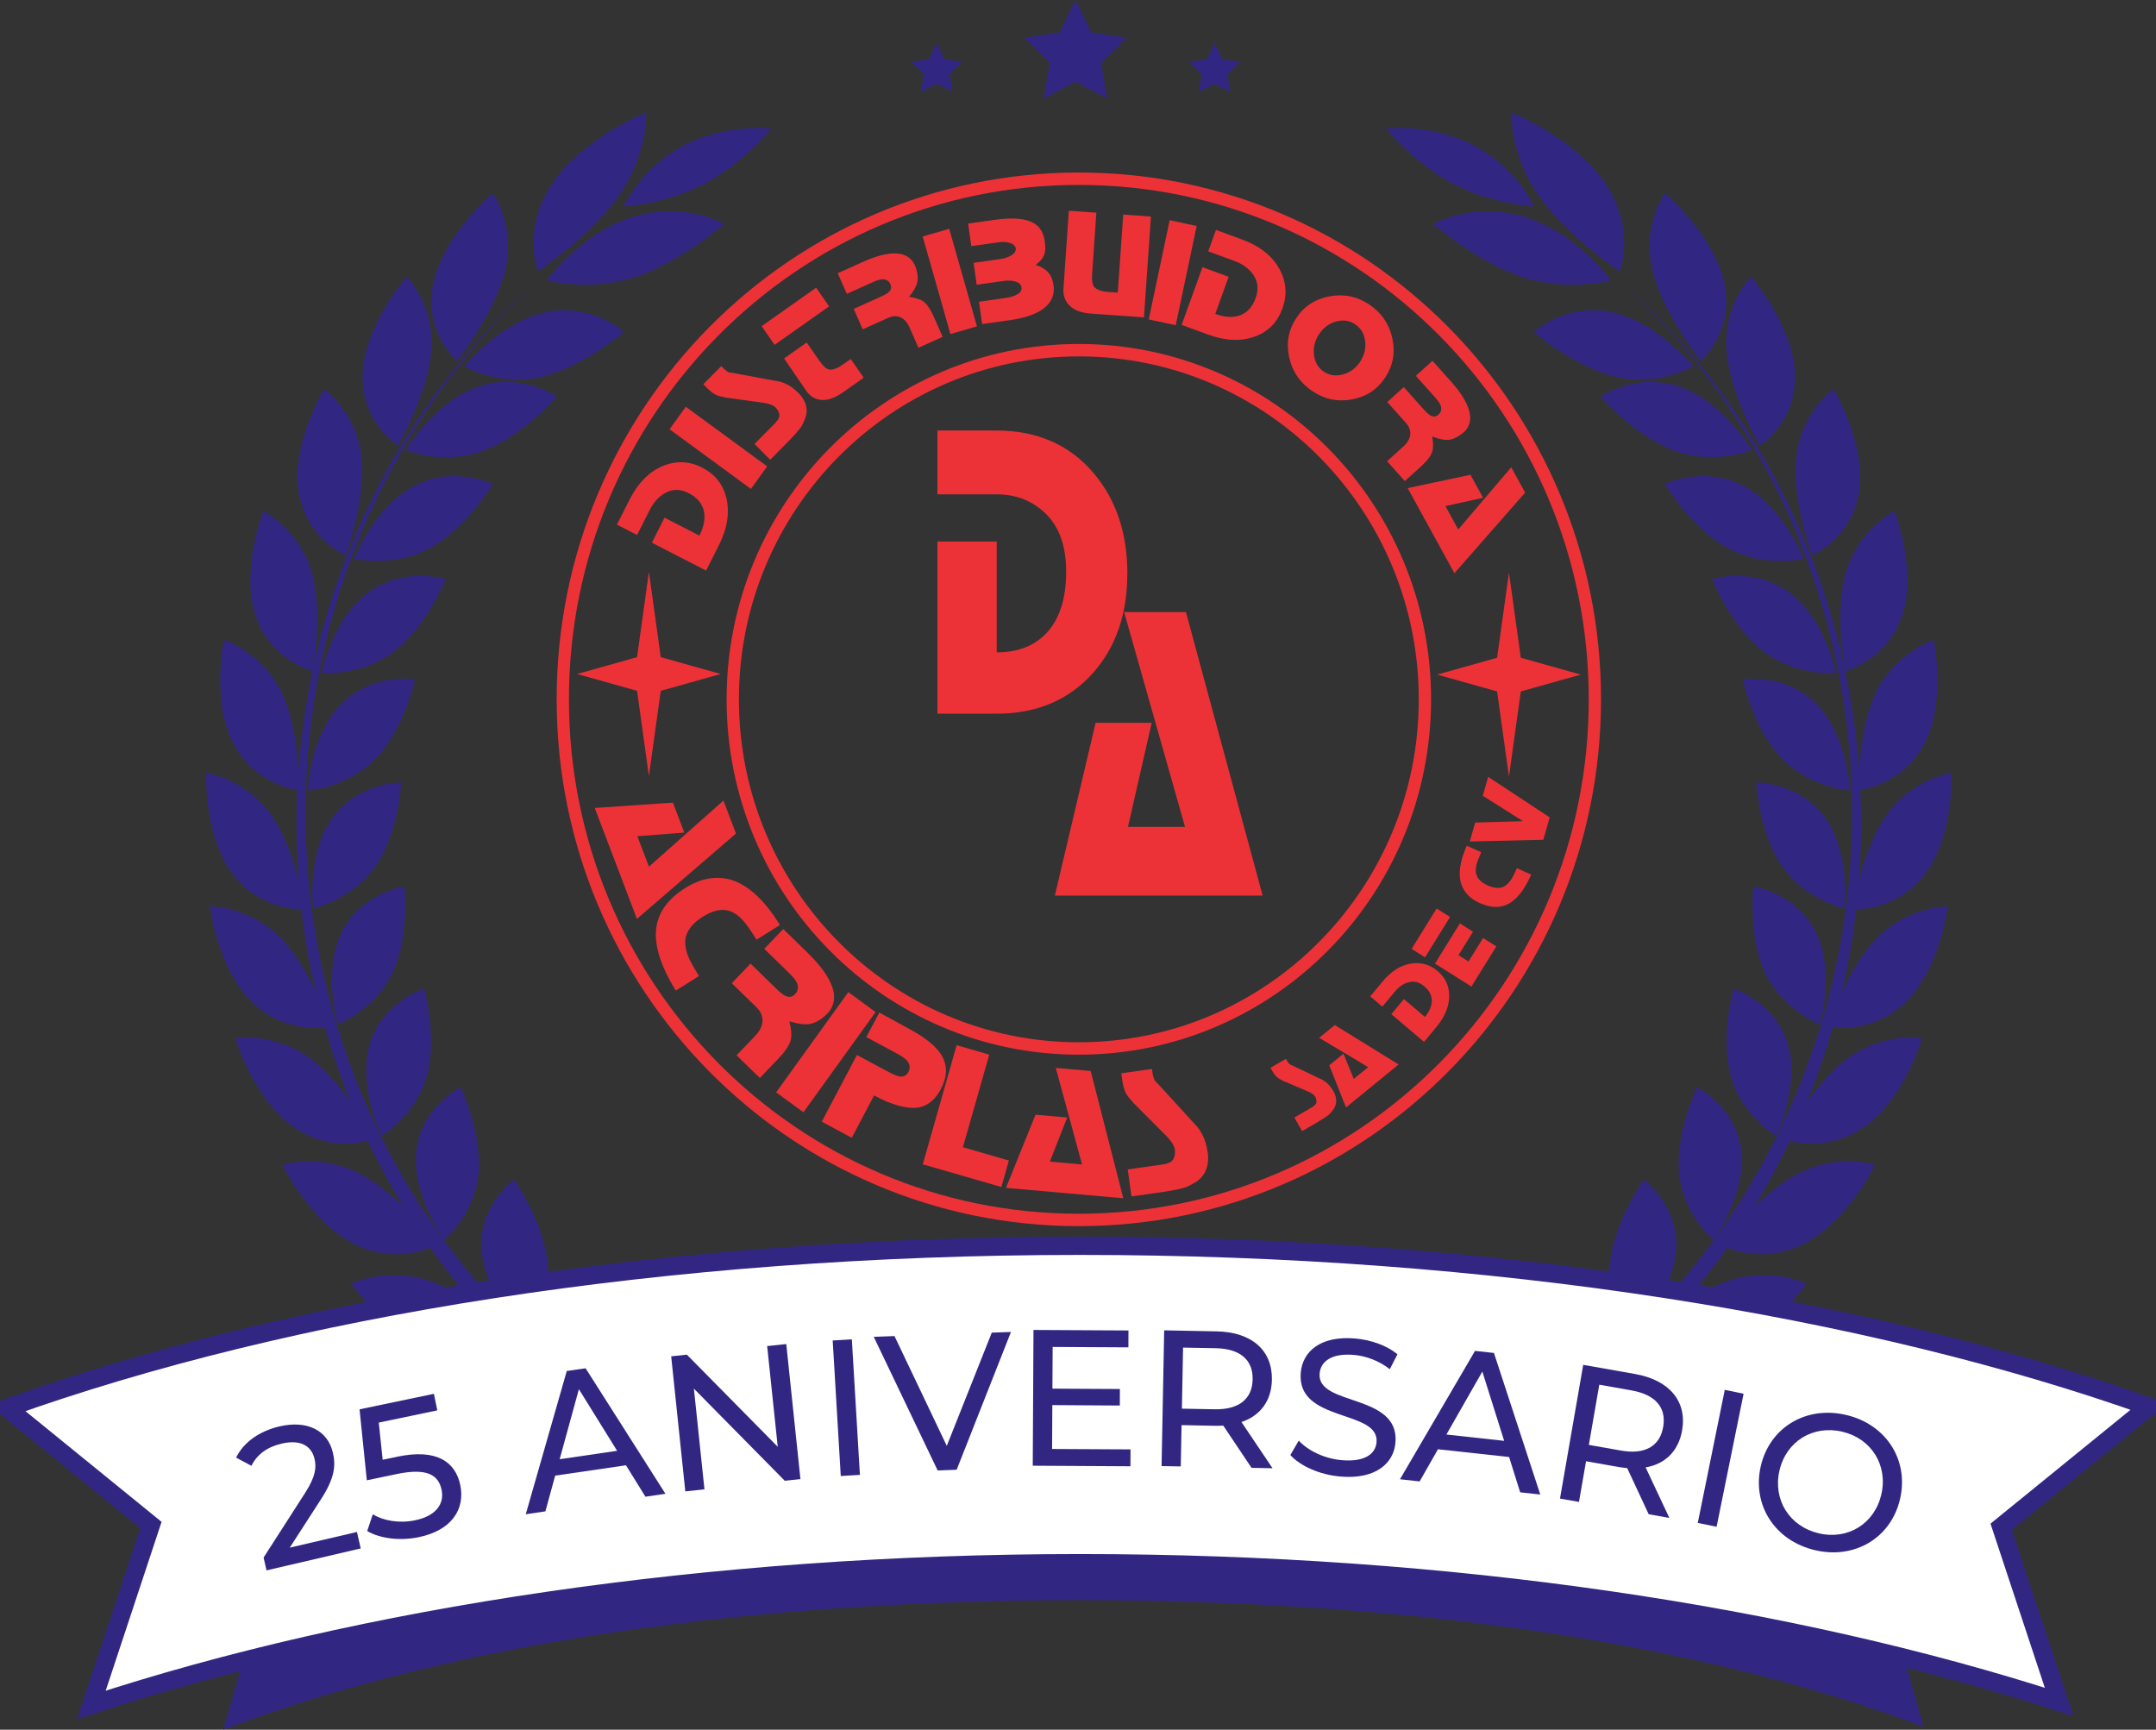 <?xml version="1.0" encoding="UTF-8"?> <svg xmlns="http://www.w3.org/2000/svg" width="177" height="142" viewBox="0 0 177 142" fill="none"><rect x="0" y="0" width="177" height="142" fill="#333333" stroke="none"/><g clip-path="url(#clip0_184_162)"><path d="M44.548 30.918C41.043 31.767 38.127 30.103 38.127 30.076C38.078 30.076 41.189 26.293 44.992 25.598C48.75 24.903 51.226 27.285 51.23 27.258C51.184 27.258 48.011 30.069 44.548 30.918Z" fill="#312783"></path><path d="M35.514 23.567C34.863 27.466 37.561 29.636 37.527 29.64C37.515 29.605 40.508 25.949 41.456 22.259C42.39 18.538 40.473 15.866 40.439 15.866C40.419 15.824 36.145 19.618 35.514 23.564" fill="#312783"></path><path d="M45.207 15.272C42.811 19.047 44.197 22.305 44.17 22.29C44.181 22.251 48.245 19.622 50.728 16.186C53.204 12.724 53.063 9.261 53.04 9.246C53.051 9.199 47.594 11.461 45.207 15.272Z" fill="#312783"></path><path d="M52.217 22.722C48.394 23.988 44.92 23.027 44.901 23.016C44.851 23.035 47.732 19.063 52.018 17.789C56.273 16.515 59.499 18.41 59.472 18.399C59.418 18.406 56.001 21.448 52.221 22.726" fill="#312783"></path><path d="M57.88 15.075C54.654 16.77 51.214 16.955 51.188 16.962C51.172 16.982 52.603 13.797 56.101 11.956C59.594 10.11 63.375 10.558 63.344 10.562C63.325 10.574 61.091 13.368 57.88 15.075Z" fill="#312783"></path><path d="M39.761 36.978C36.452 38.245 33.325 36.971 33.321 36.948C33.276 36.955 35.763 32.852 39.375 31.701C42.938 30.563 45.735 32.593 45.731 32.57C45.689 32.574 43.033 35.72 39.758 36.978" fill="#312783"></path><path d="M29.767 30.875C29.721 34.786 32.694 36.585 32.667 36.592C32.652 36.562 35.047 32.597 35.392 28.864C35.721 25.1 33.417 22.714 33.386 22.722C33.367 22.68 29.79 26.922 29.767 30.875Z" fill="#312783"></path><path d="M35.411 44.935C32.38 46.668 29.082 45.888 29.078 45.865C29.036 45.88 30.773 41.491 34.102 39.835C37.385 38.194 40.481 39.77 40.477 39.746C40.439 39.758 38.411 43.213 35.415 44.939" fill="#312783"></path><path d="M24.528 40.453C25.167 44.286 28.397 45.603 28.37 45.614C28.351 45.583 30.023 41.345 29.686 37.65C29.334 33.925 26.644 31.941 26.617 31.952C26.59 31.914 23.862 36.581 24.528 40.453Z" fill="#312783"></path><path d="M32.483 53.385C29.782 55.543 26.403 55.273 26.391 55.25C26.349 55.269 27.34 50.698 30.329 48.579C33.283 46.479 36.593 47.56 36.585 47.537C36.551 47.552 35.154 51.239 32.483 53.385Z" fill="#312783"></path><path d="M21.008 50.617C22.278 54.281 25.68 55.091 25.657 55.111C25.634 55.084 26.579 50.667 25.619 47.096C24.635 43.499 21.647 41.958 21.62 41.974C21.59 41.939 19.711 46.915 21.008 50.617Z" fill="#312783"></path><path d="M30.991 62.129C28.672 64.661 25.29 64.912 25.274 64.889C25.24 64.912 25.477 60.26 28.079 57.728C30.647 55.219 34.091 55.786 34.079 55.759C34.049 55.779 33.279 59.612 30.991 62.129Z" fill="#312783"></path><path d="M19.209 61.145C21.058 64.565 24.547 64.847 24.524 64.866C24.497 64.843 24.719 60.349 23.185 56.983C21.624 53.597 18.417 52.532 18.394 52.551C18.36 52.52 17.327 57.693 19.209 61.145Z" fill="#312783"></path><path d="M30.922 70.977C29.039 73.83 25.737 74.594 25.722 74.571C25.691 74.602 25.175 69.966 27.34 67.074C29.472 64.21 32.965 64.244 32.95 64.225C32.923 64.248 32.782 68.143 30.926 70.977" fill="#312783"></path><path d="M19.129 71.795C21.505 74.891 24.995 74.64 24.98 74.663C24.949 74.644 24.448 70.17 22.389 67.086C20.3 63.982 16.959 63.426 16.944 63.445C16.906 63.418 16.722 68.676 19.133 71.795" fill="#312783"></path><path d="M32.284 79.74C30.892 82.851 27.758 84.11 27.735 84.091C27.708 84.125 26.441 79.609 28.113 76.42C29.759 73.266 33.214 72.772 33.195 72.753C33.172 72.78 33.658 76.651 32.284 79.74Z" fill="#312783"></path><path d="M20.767 82.342C23.617 85.048 27.027 84.272 27.012 84.295C26.977 84.28 25.749 79.921 23.219 77.184C20.656 74.432 17.269 74.389 17.254 74.412C17.212 74.389 17.874 79.616 20.767 82.342Z" fill="#312783"></path><path d="M35.078 88.221C34.224 91.522 31.339 93.247 31.316 93.236C31.293 93.274 29.277 88.978 30.405 85.561C31.511 82.184 34.844 81.168 34.821 81.153C34.802 81.184 35.916 84.948 35.078 88.221Z" fill="#312783"></path><path d="M24.13 92.549C27.402 94.803 30.646 93.517 30.639 93.544C30.601 93.533 28.649 89.387 25.699 87.059C22.714 84.72 19.362 85.191 19.351 85.218C19.305 85.202 20.812 90.279 24.13 92.552" fill="#312783"></path><path d="M39.298 96.231C39.034 99.648 36.486 101.798 36.459 101.79C36.44 101.829 33.673 97.857 34.205 94.293C34.718 90.769 37.844 89.256 37.821 89.244C37.81 89.275 39.551 92.846 39.298 96.235" fill="#312783"></path><path d="M29.208 102.192C32.851 103.944 35.847 102.176 35.839 102.203C35.797 102.199 33.118 98.366 29.805 96.494C26.449 94.622 23.215 95.598 23.208 95.621C23.158 95.61 25.515 100.431 29.208 102.192Z" fill="#312783"></path><path d="M44.95 103.578C45.333 107.025 43.202 109.554 43.171 109.546C43.156 109.588 39.639 106.037 39.524 102.408C39.394 98.818 42.233 96.841 42.203 96.834C42.191 96.865 44.56 100.161 44.95 103.578Z" fill="#312783"></path><path d="M36.011 111.032C39.972 112.233 42.635 110.021 42.631 110.048C42.582 110.048 39.18 106.624 35.552 105.261C31.879 103.898 28.848 105.361 28.844 105.388C28.791 105.388 31.997 109.832 36.011 111.032Z" fill="#312783"></path><path d="M44.051 23.101C12.868 51.227 18.36 105.284 62.916 124.304C63.149 123.787 63.386 123.269 63.62 122.748C20.047 104.875 13.282 51.756 44.051 23.101Z" fill="#312783"></path><path d="M132.585 30.918C136.091 31.767 139.006 30.103 139.006 30.076C139.056 30.076 135.945 26.293 132.142 25.598C128.384 24.903 125.908 27.285 125.904 27.258C125.95 27.258 129.122 30.069 132.585 30.918Z" fill="#312783"></path><path d="M141.62 23.567C142.271 27.466 139.573 29.636 139.607 29.64C139.619 29.605 136.626 25.949 135.677 22.259C134.744 18.538 136.661 15.866 136.695 15.866C136.714 15.824 140.989 19.618 141.62 23.564" fill="#312783"></path><path d="M131.927 15.272C134.323 19.047 132.938 22.305 132.964 22.29C132.953 22.251 128.889 19.622 126.406 16.186C123.93 12.724 124.072 9.261 124.095 9.246C124.083 9.199 129.54 11.461 131.927 15.272Z" fill="#312783"></path><path d="M124.917 22.722C128.74 23.988 132.214 23.027 132.233 23.016C132.283 23.035 129.402 19.063 125.116 17.789C120.861 16.515 117.635 18.41 117.662 18.399C117.715 18.406 121.132 21.448 124.913 22.726" fill="#312783"></path><path d="M119.257 15.075C122.483 16.77 125.923 16.955 125.95 16.962C125.965 16.982 124.534 13.797 121.037 11.956C117.543 10.11 113.763 10.558 113.793 10.562C113.812 10.574 116.047 13.368 119.257 15.075Z" fill="#312783"></path><path d="M137.372 36.978C140.682 38.245 143.808 36.971 143.812 36.948C143.858 36.955 141.371 32.852 137.759 31.701C134.192 30.563 131.399 32.593 131.403 32.57C131.445 32.574 134.101 35.72 137.372 36.978Z" fill="#312783"></path><path d="M147.367 30.875C147.413 34.786 144.44 36.585 144.467 36.592C144.482 36.562 142.087 32.597 141.742 28.864C141.413 25.1 143.717 22.714 143.747 22.722C143.766 22.68 147.344 26.922 147.367 30.875Z" fill="#312783"></path><path d="M141.727 44.935C144.758 46.668 148.056 45.888 148.06 45.865C148.102 45.88 146.365 41.491 143.036 39.835C139.752 38.194 136.657 39.77 136.661 39.746C136.699 39.758 138.727 43.213 141.723 44.939" fill="#312783"></path><path d="M152.61 40.453C151.971 44.286 148.741 45.603 148.768 45.614C148.787 45.583 147.115 41.345 147.452 37.65C147.804 33.925 150.494 31.941 150.52 31.952C150.547 31.914 153.276 36.581 152.61 40.453Z" fill="#312783"></path><path d="M144.65 53.385C147.352 55.543 150.731 55.273 150.742 55.25C150.784 55.269 149.793 50.698 146.805 48.579C143.851 46.479 140.541 47.56 140.548 47.537C140.583 47.552 141.979 51.239 144.65 53.385Z" fill="#312783"></path><path d="M156.13 50.617C154.86 54.281 151.458 55.091 151.481 55.111C151.504 55.084 150.559 50.667 151.519 47.096C152.503 43.499 155.491 41.958 155.518 41.974C155.549 41.939 157.427 46.915 156.13 50.617Z" fill="#312783"></path><path d="M146.147 62.129C148.466 64.661 151.848 64.912 151.863 64.889C151.898 64.912 151.661 60.26 149.059 57.728C146.491 55.219 143.047 55.786 143.059 55.759C143.089 55.779 143.858 59.612 146.147 62.129Z" fill="#312783"></path><path d="M157.928 61.145C156.08 64.565 152.59 64.847 152.613 64.866C152.64 64.843 152.418 60.349 153.953 56.983C155.514 53.597 158.721 52.532 158.744 52.551C158.778 52.52 159.811 57.693 157.928 61.145Z" fill="#312783"></path><path d="M146.212 70.977C148.094 73.83 151.397 74.594 151.412 74.571C151.443 74.602 151.959 69.966 149.793 67.074C147.662 64.21 144.168 64.244 144.184 64.225C144.21 64.248 144.352 68.143 146.208 70.977" fill="#312783"></path><path d="M158.009 71.795C155.633 74.891 152.143 74.64 152.158 74.663C152.189 74.644 152.69 70.17 154.749 67.086C156.838 63.982 160.179 63.426 160.194 63.445C160.232 63.418 160.416 68.676 158.005 71.795" fill="#312783"></path><path d="M144.849 79.74C146.242 82.851 149.376 84.11 149.399 84.091C149.426 84.125 150.693 79.609 149.02 76.42C147.375 73.266 143.92 72.772 143.939 72.753C143.962 72.78 143.476 76.651 144.849 79.74Z" fill="#312783"></path><path d="M156.368 82.342C153.517 85.048 150.107 84.272 150.123 84.295C150.157 84.28 151.385 79.921 153.915 77.184C156.478 74.432 159.865 74.389 159.88 74.412C159.922 74.389 159.26 79.616 156.368 82.342Z" fill="#312783"></path><path d="M142.056 88.221C142.909 91.522 145.794 93.247 145.817 93.236C145.84 93.274 147.857 88.978 146.728 85.561C145.622 82.184 142.289 81.168 142.312 81.153C142.331 81.184 141.218 84.948 142.056 88.221Z" fill="#312783"></path><path d="M153.007 92.549C149.736 94.803 146.491 93.517 146.499 93.544C146.537 93.533 148.488 89.387 151.439 87.059C154.423 84.72 157.775 85.191 157.787 85.218C157.833 85.202 156.325 90.279 153.007 92.552" fill="#312783"></path><path d="M137.836 96.231C138.1 99.648 140.648 101.798 140.675 101.79C140.694 101.829 143.461 97.857 142.929 94.293C142.416 90.769 139.29 89.256 139.313 89.244C139.324 89.275 137.583 92.846 137.836 96.235" fill="#312783"></path><path d="M147.926 102.192C144.283 103.944 141.287 102.176 141.294 102.203C141.337 102.199 144.015 98.366 147.329 96.494C150.685 94.622 153.918 95.598 153.926 95.621C153.976 95.61 151.618 100.431 147.926 102.192Z" fill="#312783"></path><path d="M132.188 103.578C131.805 107.025 133.936 109.554 133.967 109.546C133.982 109.588 137.499 106.037 137.614 102.408C137.744 98.818 134.904 96.841 134.935 96.834C134.946 96.865 132.578 100.161 132.188 103.578Z" fill="#312783"></path><path d="M141.126 111.032C137.166 112.233 134.503 110.021 134.506 110.048C134.556 110.048 137.958 106.624 141.585 105.261C145.259 103.898 148.29 105.361 148.293 105.388C148.347 105.388 145.14 109.832 141.126 111.032Z" fill="#312783"></path><path d="M133.083 23.101C164.265 51.227 158.774 105.284 114.218 124.304C113.985 123.787 113.748 123.269 113.514 122.748C157.091 104.875 163.856 51.76 133.083 23.101Z" fill="#312783"></path><path d="M88.29 0L89.594 2.664L92.51 3.092L90.402 5.165L90.899 8.095L88.29 6.713L85.684 8.095L86.181 5.165L84.073 3.092L86.989 2.664L88.29 0Z" fill="#312783"></path><path d="M76.898 3.54L77.544 4.864L78.995 5.076L77.946 6.107L78.195 7.562L76.898 6.875L75.604 7.562L75.849 6.107L74.801 5.076L76.251 4.864L76.898 3.54Z" fill="#312783"></path><path d="M99.716 3.54L100.362 4.864L101.809 5.076L100.764 6.107L101.009 7.562L99.716 6.875L98.418 7.562L98.667 6.107L97.619 5.076L99.065 4.864L99.716 3.54Z" fill="#312783"></path><path fill-rule="evenodd" clip-rule="evenodd" d="M88.657 102.273C122.571 102.273 153.417 107.284 176.418 115.475L164.288 125.339L169.048 139.722C147.015 132.596 119.07 128.33 88.657 128.33C58.243 128.33 29.648 132.693 7.5 139.969L12.39 125.192L0.578 115.587C23.61 107.33 54.585 102.273 88.657 102.273Z" fill="white"></path><path d="M88.657 102.273C122.571 102.273 153.417 107.284 176.418 115.475L164.288 125.339L169.048 139.722C147.015 132.596 119.07 128.33 88.657 128.33C58.243 128.33 29.648 132.693 7.5 139.969L12.39 125.192L0.578 115.587C23.61 107.33 54.585 102.273 88.657 102.273Z" stroke="#312783" stroke-width="1.5" stroke-miterlimit="22.93"></path><path fill-rule="evenodd" clip-rule="evenodd" d="M156.302 136.086L157.921 141.749C138.884 134.623 114.98 131.369 88.55 131.369C62.12 131.369 37.473 134.719 18.337 141.996L19.948 136.352C39.831 131.272 63.391 128.327 88.657 128.327C113.924 128.327 136.646 131.168 156.302 136.082" fill="#312783"></path><path fill-rule="evenodd" clip-rule="evenodd" d="M88.569 15.179C65.449 15.179 46.707 34.087 46.707 57.411C46.707 80.736 65.449 99.644 88.569 99.644C111.689 99.644 130.431 80.736 130.431 57.411C130.431 34.087 111.689 15.179 88.569 15.179ZM88.569 14.164C112.244 14.164 131.437 33.527 131.437 57.411C131.437 81.296 112.244 100.659 88.569 100.659C64.894 100.659 45.7 81.296 45.7 57.411C45.7 33.527 64.894 14.164 88.569 14.164Z" fill="#ED3237"></path><path fill-rule="evenodd" clip-rule="evenodd" d="M88.569 29.258C103.982 29.258 116.476 41.862 116.476 57.411C116.476 72.961 103.982 85.565 88.569 85.565C73.156 85.565 60.662 72.961 60.662 57.411C60.662 41.862 73.156 29.258 88.569 29.258ZM88.569 28.239C104.537 28.239 117.486 41.298 117.486 57.411C117.486 73.525 104.541 86.584 88.569 86.584C72.597 86.584 59.652 73.525 59.652 57.411C59.652 41.298 72.597 28.239 88.569 28.239Z" fill="#ED3237"></path><path fill-rule="evenodd" clip-rule="evenodd" d="M57.67 38.403C58.711 38.94 59.365 39.773 59.636 40.904C59.916 42.109 59.705 43.406 59.005 44.788L57.968 46.842L53.518 44.553L54.555 42.499L57.421 43.97C57.792 43.236 57.914 42.572 57.792 41.978C57.654 41.341 57.241 40.847 56.552 40.491C55.902 40.156 55.289 40.132 54.716 40.414C54.142 40.7 53.682 41.182 53.338 41.866L52.301 43.919L50.648 43.07L51.677 41.036C52.385 39.634 53.311 38.704 54.452 38.241C55.542 37.801 56.614 37.855 57.673 38.399" fill="#ED3237"></path><path fill-rule="evenodd" clip-rule="evenodd" d="M62.981 38.287L61.649 40.136L54.968 35.241L56.3 33.392L62.981 38.287Z" fill="#ED3237"></path><path fill-rule="evenodd" clip-rule="evenodd" d="M65.529 32.242C65.908 32.624 66.134 33.029 66.203 33.454C66.245 33.717 66.222 33.991 66.13 34.28C65.984 34.647 65.866 34.898 65.774 35.041L65.38 35.531L64.833 36.125L63.229 37.743L61.944 36.446L63.57 34.805C63.815 34.558 63.953 34.353 63.976 34.191C64.002 34.029 63.956 33.852 63.842 33.659L63.692 33.469C63.493 33.269 63.145 33.134 62.648 33.064L59.579 32.639L59.009 32.508C58.714 32.419 58.412 32.219 58.09 31.894L57.742 31.543L59.215 30.057L59.495 30.339L59.728 30.509C59.805 30.57 59.919 30.601 60.065 30.601L63.604 31.254C63.964 31.296 64.305 31.4 64.618 31.559C64.932 31.721 65.234 31.948 65.529 32.242Z" fill="#ED3237"></path><path fill-rule="evenodd" clip-rule="evenodd" d="M68.066 25.15L63.593 28.308L62.529 26.776L67.002 23.618L68.066 25.15Z" fill="#ED3237"></path><path fill-rule="evenodd" clip-rule="evenodd" d="M70.906 31.006L69.23 32.192C68.576 32.655 67.986 32.867 67.462 32.833C66.938 32.798 66.517 32.554 66.199 32.095L64.37 29.428L66.226 28.115L67.267 29.617C67.558 30.034 67.814 30.273 68.04 30.331C68.327 30.404 68.725 30.262 69.23 29.906L69.842 29.474L70.906 31.006Z" fill="#ED3237"></path><path fill-rule="evenodd" clip-rule="evenodd" d="M75.1 21.765C75.291 22.197 75.368 22.606 75.337 22.988C75.302 23.375 75.069 23.834 74.629 24.367C75.165 24.448 75.551 24.571 75.788 24.733C76.095 24.957 76.378 25.37 76.642 25.965L77.388 27.656L75.402 28.547L74.663 26.872C74.484 26.467 74.243 26.197 73.936 26.054C73.63 25.911 73.29 25.926 72.911 26.096L70.825 27.034L70.087 25.359L72.123 24.444L72.314 24.359C72.62 24.22 72.838 24.093 72.965 23.977C73.16 23.788 73.206 23.571 73.095 23.324C72.98 23.062 72.766 22.927 72.459 22.923C72.264 22.931 71.977 23.019 71.606 23.185L69.521 24.123L68.774 22.433L70.875 21.487C72.165 20.908 73.198 20.695 73.967 20.854C74.51 20.981 74.885 21.286 75.1 21.769" fill="#ED3237"></path><path fill-rule="evenodd" clip-rule="evenodd" d="M80.204 26.791L78.027 27.424L75.75 19.414L77.927 18.785L80.204 26.791Z" fill="#ED3237"></path><path fill-rule="evenodd" clip-rule="evenodd" d="M86.491 23.394C86.587 24.069 86.399 24.637 85.936 25.1C85.355 25.687 84.341 26.081 82.89 26.285L80.629 26.606L80.373 24.772L82.615 24.455C82.971 24.405 83.273 24.305 83.529 24.158C83.782 24.012 83.893 23.822 83.862 23.591C83.832 23.371 83.675 23.216 83.395 23.124C83.116 23.031 82.791 23.008 82.424 23.062L80.181 23.378L79.933 21.579L82.156 21.263C82.462 21.22 82.734 21.132 82.967 21C83.258 20.846 83.403 20.653 83.392 20.418C83.361 20.197 83.208 20.043 82.936 19.95C82.661 19.858 82.355 19.838 82.018 19.885L79.737 20.209L79.481 18.356L81.723 18.04C83.151 17.839 84.207 17.931 84.88 18.325C85.378 18.622 85.672 19.109 85.768 19.792C85.837 20.286 85.822 20.661 85.726 20.919C85.63 21.178 85.401 21.456 85.033 21.749C85.469 21.892 85.81 22.093 86.043 22.352C86.281 22.61 86.426 22.958 86.487 23.394" fill="#ED3237"></path><path fill-rule="evenodd" clip-rule="evenodd" d="M93.918 26.054L89.598 25.749C88.794 25.691 88.205 25.479 87.823 25.104C87.44 24.733 87.268 24.262 87.306 23.691L87.75 17.302L90.007 17.46L89.659 22.498C89.625 23.008 89.678 23.355 89.824 23.544C90.015 23.784 90.413 23.927 91.022 23.969L91.768 24.023L92.212 17.615L94.488 17.777L93.914 26.05" fill="#ED3237"></path><path fill-rule="evenodd" clip-rule="evenodd" d="M96.524 26.698L94.309 26.224L96.027 18.078L98.242 18.553L96.524 26.698Z" fill="#ED3237"></path><path fill-rule="evenodd" clip-rule="evenodd" d="M105.276 25.343C104.874 26.451 104.135 27.208 103.056 27.617C101.904 28.046 100.603 27.991 99.157 27.459L97.01 26.671L98.721 21.935L100.867 22.722L99.769 25.768C100.534 26.05 101.204 26.092 101.774 25.895C102.383 25.679 102.819 25.208 103.083 24.475C103.332 23.784 103.282 23.166 102.934 22.626C102.586 22.085 102.054 21.684 101.338 21.421L99.191 20.634L99.827 18.877L101.954 19.657C103.42 20.194 104.449 21.008 105.042 22.093C105.608 23.131 105.685 24.212 105.279 25.336" fill="#ED3237"></path><path fill-rule="evenodd" clip-rule="evenodd" d="M111.647 29.713C112.006 29.173 112.152 28.605 112.075 28.003C111.999 27.401 111.727 26.945 111.264 26.629C110.805 26.316 110.284 26.235 109.707 26.39C109.125 26.544 108.654 26.891 108.295 27.428C107.942 27.957 107.801 28.524 107.874 29.13C107.946 29.736 108.214 30.196 108.673 30.509C109.129 30.817 109.649 30.895 110.238 30.74C110.828 30.586 111.298 30.242 111.654 29.713M113.701 31.022C113.055 31.991 112.14 32.582 110.965 32.794C110.38 32.898 109.817 32.894 109.278 32.778C108.738 32.663 108.214 32.435 107.713 32.091C106.714 31.412 106.087 30.485 105.834 29.312C105.582 28.138 105.784 27.061 106.442 26.081C107.082 25.123 107.992 24.537 109.175 24.324C110.357 24.112 111.444 24.34 112.439 25.019C113.437 25.698 114.061 26.625 114.31 27.799C114.559 28.972 114.356 30.045 113.701 31.026V31.022Z" fill="#ED3237"></path><path fill-rule="evenodd" clip-rule="evenodd" d="M120.176 35.477C119.828 35.793 119.468 35.994 119.093 36.083C118.722 36.168 118.213 36.083 117.578 35.828C117.666 36.369 117.67 36.778 117.593 37.056C117.474 37.419 117.176 37.82 116.698 38.256L115.332 39.495L113.877 37.866L115.228 36.639C115.553 36.342 115.737 36.025 115.775 35.689C115.814 35.353 115.695 35.029 115.42 34.716L113.893 33.006L115.244 31.779L116.736 33.45L116.877 33.608C117.103 33.859 117.291 34.029 117.44 34.114C117.677 34.245 117.899 34.218 118.098 34.037C118.312 33.844 118.37 33.601 118.278 33.303C118.209 33.118 118.041 32.871 117.765 32.566L116.238 30.856L117.601 29.617L119.139 31.342C120.084 32.4 120.601 33.327 120.689 34.114C120.738 34.674 120.566 35.129 120.176 35.485" fill="#ED3237"></path><path fill-rule="evenodd" clip-rule="evenodd" d="M119.403 47.058L115.565 40.071L120.719 38.978L121.756 40.866L118.664 41.549L119.717 43.468L124.067 38.361L125.208 40.441L119.403 47.058Z" fill="#ED3237"></path><path fill-rule="evenodd" clip-rule="evenodd" d="M109.454 89.549C109.642 89.877 109.722 90.194 109.691 90.495C109.672 90.68 109.607 90.862 109.492 91.043C109.328 91.263 109.202 91.414 109.114 91.495L108.758 91.753L108.279 92.055L106.902 92.858L106.263 91.746L107.66 90.931C107.87 90.808 108 90.696 108.046 90.591C108.092 90.487 108.092 90.36 108.05 90.205L107.985 90.051C107.885 89.881 107.675 89.723 107.35 89.588L105.348 88.738L104.989 88.545C104.805 88.433 104.637 88.24 104.476 87.963L104.304 87.661L105.57 86.924L105.708 87.163L105.834 87.322C105.876 87.376 105.945 87.418 106.045 87.445L108.325 88.534C108.563 88.63 108.773 88.762 108.957 88.928C109.14 89.094 109.305 89.306 109.45 89.557" fill="#ED3237"></path><path fill-rule="evenodd" clip-rule="evenodd" d="M114.819 87.387L110.502 90.916L109.129 87.457L110.296 86.503L111.138 88.576L112.324 87.607L108.298 85.198L109.584 84.152L114.819 87.387Z" fill="#ED3237"></path><path fill-rule="evenodd" clip-rule="evenodd" d="M118.022 79.717C118.649 80.249 118.967 80.921 118.974 81.74C118.974 82.608 118.63 83.461 117.937 84.295L116.908 85.534L114.226 83.26L115.255 82.021L116.981 83.484C117.348 83.04 117.536 82.608 117.547 82.183C117.555 81.728 117.348 81.323 116.931 80.971C116.537 80.639 116.124 80.523 115.687 80.628C115.251 80.732 114.861 80.987 114.516 81.4L113.487 82.639L112.492 81.797L113.514 80.57C114.218 79.724 114.995 79.234 115.848 79.103C116.663 78.975 117.386 79.184 118.025 79.724" fill="#ED3237"></path><path fill-rule="evenodd" clip-rule="evenodd" d="M119.043 75.281L116.992 78.593L115.89 77.898L117.941 74.586L119.043 75.281Z" fill="#ED3237"></path><path fill-rule="evenodd" clip-rule="evenodd" d="M122.843 77.694L120.8 80.991L117.808 79.107L119.851 75.806L120.93 76.489L119.736 78.416L120.559 78.933L121.753 77.007L122.843 77.694Z" fill="#ED3237"></path><path fill-rule="evenodd" clip-rule="evenodd" d="M125.705 71.803C125.131 73.1 124.465 73.922 123.708 74.266C123.065 74.555 122.323 74.513 121.485 74.138C120.7 73.787 120.191 73.262 119.958 72.564C119.701 71.745 119.854 70.703 120.417 69.429L121.603 69.962C121.4 70.421 121.27 70.761 121.217 70.977C121.121 71.351 121.136 71.668 121.255 71.927C121.393 72.231 121.684 72.486 122.139 72.691C122.587 72.892 122.981 72.942 123.321 72.841C123.578 72.76 123.819 72.556 124.045 72.231C124.167 72.046 124.332 71.73 124.531 71.274L125.705 71.803Z" fill="#ED3237"></path><path fill-rule="evenodd" clip-rule="evenodd" d="M122.174 63.777L127.225 67.105L126.7 68.939L120.666 69.081L121.106 67.529L125.032 67.414L121.73 65.329L122.174 63.777Z" fill="#ED3237"></path><path fill-rule="evenodd" clip-rule="evenodd" d="M99.145 94.564C99.237 95.216 99.161 95.776 98.916 96.243C98.766 96.529 98.544 96.78 98.242 96.996C97.833 97.243 97.534 97.401 97.339 97.474L96.601 97.66L95.632 97.83L92.893 98.219L92.583 96.004L95.365 95.61C95.786 95.552 96.065 95.452 96.207 95.313C96.348 95.174 96.436 94.969 96.463 94.691L96.455 94.398C96.409 94.058 96.164 93.668 95.728 93.228L93.046 90.541L92.587 89.993C92.365 89.692 92.215 89.267 92.139 88.715L92.055 88.113L94.573 87.754L94.638 88.233L94.741 88.569C94.772 88.684 94.859 88.796 95.001 88.908L97.978 92.166C98.3 92.475 98.556 92.827 98.743 93.216C98.935 93.606 99.061 94.054 99.134 94.56" fill="#ED3237"></path><path fill-rule="evenodd" clip-rule="evenodd" d="M92.219 98.37L82.588 97.517L85.014 91.51L87.612 91.742L86.189 95.363L88.833 95.598L86.678 87.673L89.541 87.924L92.219 98.37Z" fill="#ED3237"></path><path fill-rule="evenodd" clip-rule="evenodd" d="M82.209 97.447L75.758 95.583L78.536 85.808L81.214 86.58L79.052 94.181L82.825 95.274L82.209 97.447Z" fill="#ED3237"></path><path fill-rule="evenodd" clip-rule="evenodd" d="M77.238 89.418C76.81 90.232 76.24 90.723 75.524 90.893C75.088 90.989 74.548 90.962 73.913 90.808C73.278 90.653 72.562 90.364 71.759 89.931L69.926 93.406L67.465 92.085L70.35 86.611L72.773 87.909L72.999 88.028C73.358 88.221 73.645 88.337 73.852 88.372C74.181 88.422 74.422 88.298 74.575 88.009C74.74 87.696 74.709 87.395 74.487 87.098C74.33 86.912 74.039 86.704 73.603 86.472L71.124 85.141L72.187 83.126L74.659 84.477C75.448 84.897 76.083 85.33 76.561 85.766C77.043 86.202 77.365 86.65 77.525 87.113C77.778 87.8 77.682 88.569 77.234 89.414" fill="#ED3237"></path><path fill-rule="evenodd" clip-rule="evenodd" d="M65.958 91.313L63.719 89.677L69.643 81.45L71.881 83.087L65.958 91.313Z" fill="#ED3237"></path><path fill-rule="evenodd" clip-rule="evenodd" d="M67.944 83.187C67.546 83.604 67.125 83.878 66.677 84.017C66.23 84.156 65.606 84.094 64.81 83.84C64.963 84.488 65.005 84.986 64.929 85.334C64.814 85.785 64.485 86.299 63.938 86.87L62.38 88.495L60.471 86.635L62.013 85.025C62.384 84.635 62.579 84.233 62.598 83.82C62.617 83.407 62.445 83.021 62.082 82.67L60.077 80.717L61.619 79.107L63.574 81.014L63.758 81.195C64.052 81.481 64.293 81.67 64.485 81.763C64.787 81.902 65.051 81.852 65.277 81.612C65.518 81.357 65.572 81.056 65.434 80.701C65.334 80.481 65.109 80.195 64.749 79.848L62.744 77.895L64.301 76.269L66.322 78.238C67.561 79.447 68.269 80.527 68.445 81.477C68.552 82.153 68.384 82.724 67.94 83.187" fill="#ED3237"></path><path fill-rule="evenodd" clip-rule="evenodd" d="M55.481 81.323C54.18 79.223 53.656 77.455 53.904 76.019C54.115 74.799 54.895 73.764 56.25 72.907C57.517 72.108 58.764 71.88 59.992 72.22C61.412 72.645 62.755 73.88 64.029 75.938L62.108 77.146C61.649 76.401 61.289 75.887 61.029 75.598C60.589 75.096 60.122 74.806 59.636 74.725C59.066 74.625 58.416 74.806 57.685 75.266C56.962 75.721 56.506 76.25 56.323 76.841C56.193 77.296 56.246 77.844 56.487 78.489C56.633 78.848 56.931 79.396 57.383 80.126L55.481 81.323Z" fill="#ED3237"></path><path fill-rule="evenodd" clip-rule="evenodd" d="M52.29 75.436L48.827 66.329L55.244 65.893L56.177 68.352L52.324 68.649L53.277 71.151L59.392 65.723L60.421 68.429L52.29 75.436Z" fill="#ED3237"></path><path fill-rule="evenodd" clip-rule="evenodd" d="M53.273 46.954L54.245 53.949L59.166 55.331L54.245 56.713L53.273 63.708L52.301 56.713L47.38 55.331L52.301 53.949L53.273 46.954Z" fill="#ED3237"></path><path fill-rule="evenodd" clip-rule="evenodd" d="M123.88 47.004L124.852 53.999L129.773 55.381L124.852 56.763L123.88 63.758L122.908 56.763L117.987 55.381L122.908 53.999L123.88 47.004Z" fill="#ED3237"></path><path fill-rule="evenodd" clip-rule="evenodd" d="M92.548 47.093C92.548 50.401 91.615 53.111 89.747 55.23C87.75 57.469 85.109 58.589 81.826 58.589H76.959V44.46H81.826V53.555C83.564 53.555 84.933 53.022 85.932 51.953C86.996 50.799 87.528 49.127 87.528 46.942C87.528 44.877 86.984 43.298 85.894 42.213C84.803 41.128 83.449 40.584 81.826 40.584H76.959V35.342H81.788C85.109 35.342 87.757 36.488 89.728 38.777C91.611 40.966 92.552 43.738 92.552 47.096" fill="#ED3237"></path><path fill-rule="evenodd" clip-rule="evenodd" d="M103.657 73.521H86.602L89.946 59.338H94.55L92.602 67.885H97.286L92.288 50.251H97.362L103.657 73.521Z" fill="#ED3237"></path><path d="M23.786 127.057L26.346 123.092C27.482 121.339 27.574 120.32 27.329 119.262C26.901 117.402 25.19 116.576 22.944 117.101C21.272 117.494 19.978 118.429 19.385 119.664L20.64 120.336C21.115 119.374 21.968 118.784 23.124 118.513C24.628 118.162 25.569 118.66 25.825 119.78C25.982 120.459 25.925 121.196 25.041 122.575L21.639 127.867L21.88 128.921L29.614 127.118L29.304 125.767L23.782 127.057H23.786Z" fill="#312783"></path><path d="M32.621 119.59L31.416 119.841L31.095 116.788L35.901 115.784L35.621 114.425L29.518 115.699L30.115 121.525L32.572 121.011C35.078 120.49 36.004 121.092 36.257 122.324C36.498 123.509 35.728 124.466 34.091 124.806C32.778 125.08 31.473 124.848 30.605 124.316L30.146 125.694C31.244 126.327 32.859 126.508 34.393 126.192C37.16 125.613 38.178 123.825 37.791 121.938C37.397 120.004 35.851 118.911 32.621 119.587" fill="#312783"></path><path d="M45.945 119.799L47.525 114.047L50.663 119.104L45.945 119.795V119.799ZM52.99 122.872L54.631 122.633L48.076 112.329L46.53 112.553L43.163 124.312L44.774 124.076L45.578 121.142L51.39 120.293L52.99 122.876V122.872Z" fill="#312783"></path><path d="M62.981 110.507L63.849 118.772L56.388 111.21L55.102 111.349L56.261 122.436L57.834 122.266L56.966 114.001L64.427 121.563L65.713 121.428L64.55 110.341L62.981 110.507Z" fill="#312783"></path><path d="M69.023 121.173L70.596 121.081L69.933 109.955L68.361 110.048L69.023 121.173Z" fill="#312783"></path><path d="M81.421 109.403L77.728 118.699L73.435 109.685L71.732 109.747L76.978 120.718L78.539 120.66L82.997 109.349L81.421 109.403Z" fill="#312783"></path><path d="M86.373 118.954L86.392 115.352L91.933 115.387L91.94 114.032L86.4 114.001L86.419 110.577L92.637 110.611L92.644 109.225L84.846 109.183L84.785 120.328L92.805 120.374L92.813 118.988L86.373 118.954Z" fill="#312783"></path><path d="M99.712 115.695L97.029 115.645L97.125 110.631L99.807 110.681C101.828 110.723 102.868 111.65 102.838 113.24C102.807 114.835 101.732 115.734 99.712 115.695ZM104.468 120.532L101.92 116.742C103.477 116.217 104.388 114.993 104.418 113.271C104.464 110.851 102.758 109.353 99.884 109.299L95.575 109.214L95.361 120.359L96.937 120.386L97.002 116.996L99.731 117.05C99.968 117.058 100.205 117.043 100.427 117.035L102.746 120.502L104.464 120.536L104.468 120.532Z" fill="#312783"></path><path d="M110.028 121.216C112.936 121.471 114.417 120.131 114.562 118.436C114.914 114.36 108.099 115.468 108.337 112.758C108.417 111.789 109.289 111.067 111.161 111.233C112.133 111.318 113.193 111.7 114.099 112.403L114.727 111.179C113.87 110.465 112.565 109.998 111.275 109.886C108.379 109.631 106.936 110.974 106.787 112.688C106.431 116.811 113.246 115.684 113.009 118.398C112.928 119.363 112.045 120.038 110.143 119.872C108.727 119.749 107.376 119.085 106.622 118.266L105.934 119.452C106.741 120.351 108.344 121.069 110.028 121.216Z" fill="#312783"></path><path d="M118.745 117.768L121.695 112.599L123.486 118.286L118.745 117.768ZM124.806 122.513L126.451 122.694L122.648 111.071L121.094 110.901L114.934 121.44L116.548 121.617L118.052 118.977L123.892 119.614L124.802 122.517L124.806 122.513Z" fill="#312783"></path><path d="M133.083 119.085L130.439 118.618L131.296 113.676L133.936 114.144C135.93 114.495 136.814 115.572 136.542 117.143C136.271 118.71 135.069 119.436 133.079 119.085M137.044 124.605L135.1 120.467C136.718 120.189 137.801 119.116 138.096 117.425C138.509 115.039 137.051 113.294 134.22 112.796L129.976 112.047L128.07 123.026L129.628 123.3L130.209 119.961L132.899 120.436C133.133 120.478 133.37 120.502 133.588 120.525L135.352 124.312L137.047 124.613L137.044 124.605Z" fill="#312783"></path><path d="M141.598 114.1L139.382 125.022L140.926 125.341L143.143 114.419L141.598 114.1Z" fill="#312783"></path><path d="M149.319 125.879C146.904 125.312 145.534 123.123 146.089 120.718C146.648 118.317 148.841 116.969 151.251 117.537C153.635 118.1 155.005 120.285 154.45 122.69C153.892 125.095 151.699 126.439 149.319 125.879ZM149.001 127.261C152.273 128.033 155.25 126.25 155.989 123.057C156.727 119.861 154.848 116.935 151.573 116.163C148.27 115.383 145.29 117.182 144.555 120.359C143.82 123.54 145.699 126.485 149.001 127.261Z" fill="#312783"></path></g><defs><clipPath id="clip0_184_162"><rect width="177" height="142" fill="white"></rect></clipPath></defs></svg> 